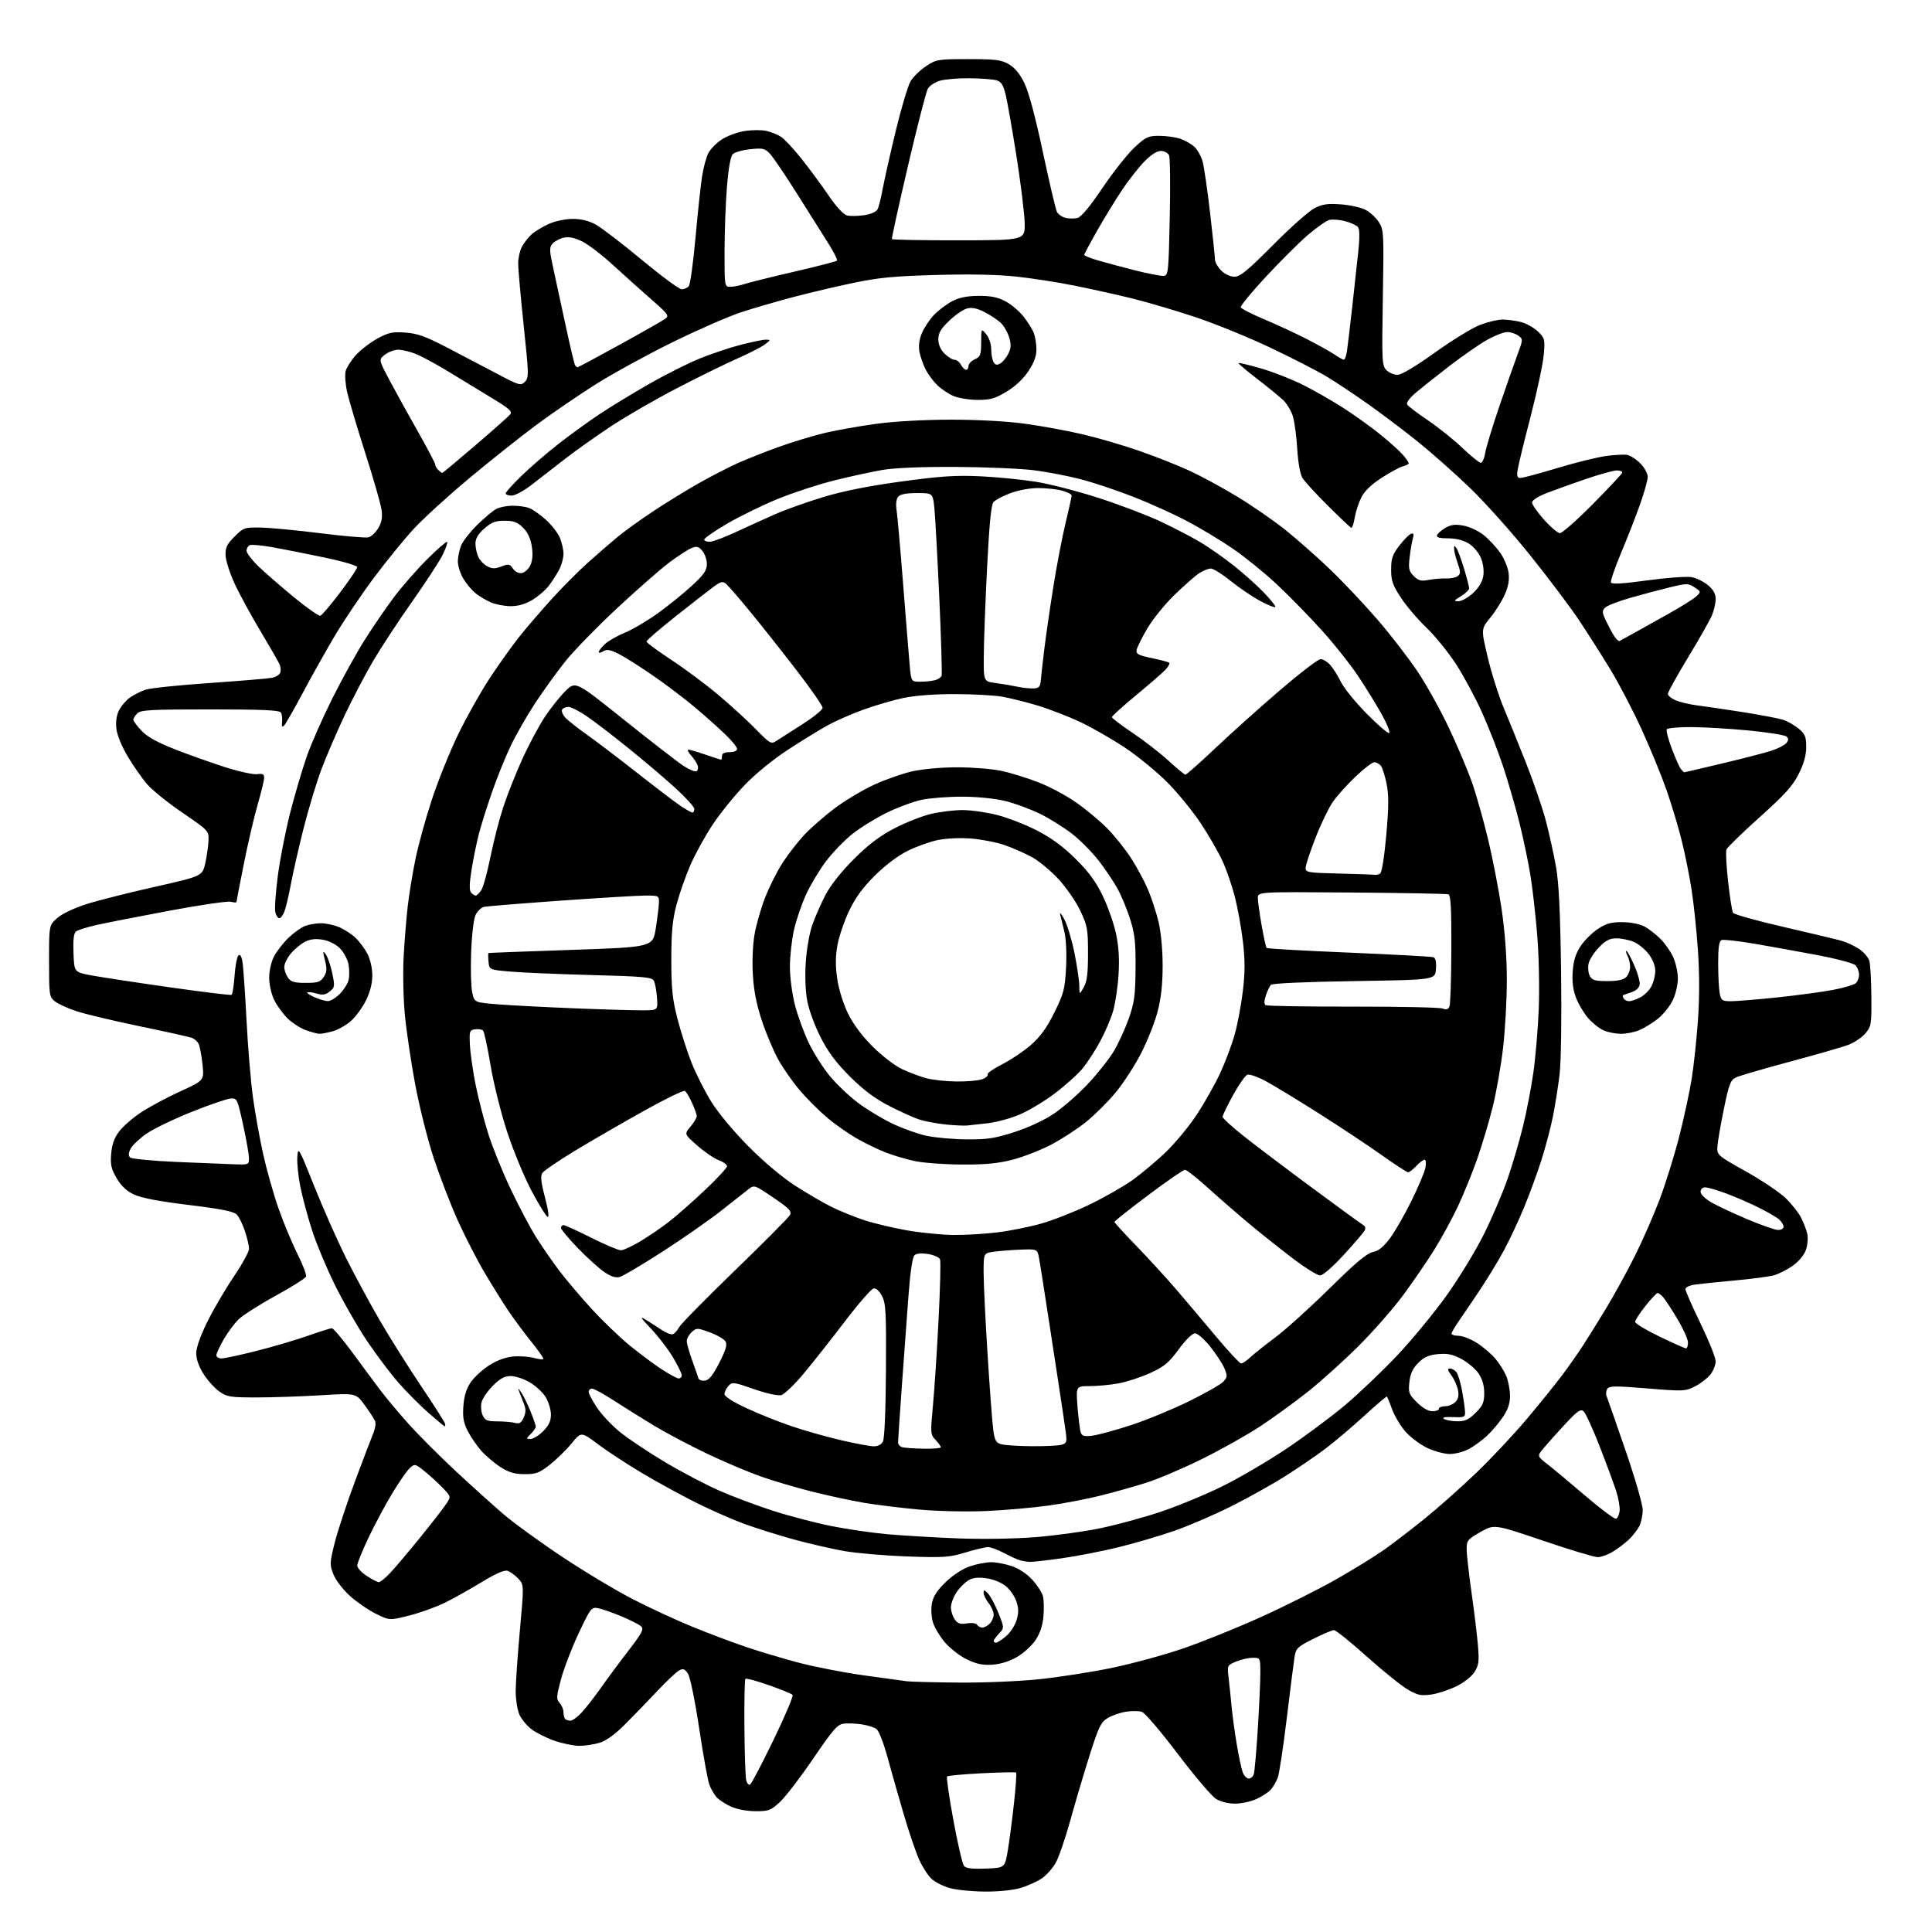 <?xml version="1.0" encoding="UTF-8" standalone="no"?>
<svg 
  version="1.1" 
  xmlns="http://www.w3.org/2000/svg" 
  xmlns:xlink="http://www.w3.org/1999/xlink" 
  xmlns:svg="http://www.w3.org/2000/svg"
  xmlns:rdf="http://www.w3.org/1999/02/22-rdf-syntax-ns#"
  xmlns:cc="http://creativecommons.org/ns#"
  xmlns:dc="http://purl.org/dc/elements/1.1/"
  viewBox="0 0 768 768"
  width="768"
  height="768"
>
<style>svg {background-color: white; }</style>"
<path stroke="none" fill="black" fill-rule="evenodd" d="M391.57,751.93C386.58,751.90 380.35,751.29 377.72,750.58C375.09,749.87 371.77,748.22 370.34,746.90C368.90,745.58 366.67,742.13 365.37,739.23C364.07,736.34 361.38,728.46 359.40,721.73C357.41,715.01 354.50,704.79 352.94,699.03C351.33,693.05 349.38,688.02 348.42,687.32C347.49,686.64 344.85,685.80 342.56,685.46C340.26,685.11 337.06,684.98 335.44,685.17C332.91,685.45 331.22,687.38 323.32,698.99C318.28,706.40 312.33,714.17 310.11,716.24C306.40,719.70 305.61,720.00 300.29,719.98C296.83,719.96 292.89,719.22 290.50,718.12C288.30,717.11 285.74,715.43 284.82,714.39C283.90,713.35 282.63,711.15 282.00,709.51C281.38,707.87 279.55,697.78 277.94,687.09C276.26,675.96 274.35,666.66 273.47,665.31C272.21,663.39 271.58,663.16 269.97,664.02C268.89,664.59 264.97,668.30 261.25,672.24C257.54,676.19 251.76,682.16 248.41,685.50C244.41,689.50 240.95,692.00 238.30,692.79C236.08,693.46 232.48,694.00 230.29,694.00C228.10,694.00 223.70,693.10 220.50,692.00C217.31,690.90 213.14,688.82 211.24,687.37C209.34,685.92 207.16,683.24 206.39,681.40C205.63,679.57 205.00,675.46 204.99,672.28C204.99,669.10 205.74,658.28 206.65,648.23C208.31,629.96 208.31,629.96 206.00,627.50C204.72,626.14 202.82,624.76 201.77,624.43C200.49,624.02 197.14,625.47 191.68,628.80C187.18,631.54 180.63,635.22 177.12,636.97C173.60,638.73 167.16,641.07 162.80,642.17C154.88,644.17 154.88,644.17 149.50,641.54C146.54,640.09 141.89,636.91 139.17,634.46C136.41,631.98 133.50,628.20 132.57,625.90C131.01,621.98 131.03,621.35 133.05,613.30C134.22,608.64 137.80,597.78 141.00,589.16C144.21,580.55 147.49,571.92 148.29,570.00C149.10,568.08 149.48,565.81 149.13,564.96C148.78,564.11 146.93,561.24 145.00,558.59C141.50,553.77 141.50,553.77 127.50,554.64C119.80,555.11 108.33,555.50 102.00,555.50C91.46,555.50 90.22,555.30 87.13,553.10C85.28,551.78 82.47,548.65 80.88,546.15C79.07,543.30 78.00,540.26 78.00,537.98C78.00,535.71 79.65,531.03 82.42,525.43C84.85,520.52 89.57,512.45 92.92,507.50C96.26,502.55 99.00,497.57 99.00,496.43C99.00,495.29 98.27,492.14 97.38,489.43C96.48,486.72 95.02,483.74 94.13,482.81C92.91,481.56 88.05,480.58 75.00,478.99C63.19,477.55 56.11,476.19 53.24,474.83C50.32,473.45 48.15,471.40 46.37,468.36C44.21,464.68 43.83,463.01 44.20,458.63C44.51,454.84 45.43,452.30 47.44,449.67C48.98,447.65 52.95,444.23 56.28,442.05C59.60,439.88 66.56,436.17 71.74,433.80C81.17,429.50 81.17,429.50 80.48,423.00C80.10,419.43 79.40,415.77 78.92,414.87C78.45,413.97 77.27,412.94 76.32,412.57C75.36,412.20 66.04,410.13 55.60,407.97C45.15,405.80 33.78,403.09 30.32,401.94C26.86,400.79 23.01,399.02 21.77,398.01C19.60,396.26 19.50,395.53 19.50,382.01C19.50,367.84 19.50,367.84 22.70,364.98C24.58,363.30 29.32,361.02 34.20,359.46C38.76,358.00 51.05,354.88 61.50,352.54C80.50,348.27 80.50,348.27 81.65,342.89C82.29,339.92 82.85,335.86 82.90,333.85C83.00,330.30 82.70,329.99 72.58,323.10C66.85,319.20 60.52,314.10 58.50,311.76C56.48,309.42 53.01,304.45 50.79,300.73C48.38,296.69 46.55,292.23 46.26,289.65C45.94,286.81 46.32,284.27 47.37,282.24C48.25,280.55 50.21,278.29 51.73,277.23C53.26,276.17 56.01,274.79 57.86,274.17C59.70,273.54 71.18,272.34 83.36,271.51C95.54,270.67 106.70,269.73 108.17,269.43C109.63,269.13 111.08,268.23 111.38,267.44C111.69,266.65 111.61,265.21 111.22,264.25C110.82,263.29 107.40,257.33 103.62,251.01C99.83,244.70 95.17,236.15 93.27,232.01C91.36,227.88 89.74,222.81 89.67,220.75C89.56,217.67 90.19,216.34 93.23,213.30C96.81,209.72 97.16,209.60 103.72,209.72C107.45,209.79 118.13,210.80 127.46,211.98C136.79,213.15 145.34,213.88 146.47,213.60C147.60,213.31 149.36,211.66 150.38,209.93C151.75,207.62 152.09,205.68 151.67,202.64C151.35,200.36 148.43,190.18 145.17,180.00C141.92,169.82 138.69,158.96 137.99,155.86C137.30,152.75 137.03,149.03 137.39,147.58C137.75,146.13 139.59,143.25 141.47,141.16C143.35,139.08 147.21,136.12 150.04,134.57C154.46,132.17 156.03,131.83 161.16,132.21C165.97,132.55 169.21,133.72 177.81,138.20C183.69,141.26 192.65,145.96 197.71,148.63C206.42,153.23 207.02,153.41 208.64,151.78C210.27,150.16 210.24,148.93 208.16,129.28C206.96,117.85 205.97,106.79 205.98,104.70C205.99,102.61 206.63,99.69 207.40,98.20C208.18,96.72 209.87,94.52 211.15,93.31C212.44,92.11 215.53,90.21 218.00,89.08C220.60,87.90 224.65,87.03 227.59,87.02C231.02,87.01 234.03,87.74 236.80,89.25C239.07,90.49 247.29,96.79 255.07,103.25C262.85,109.71 270.01,115.00 270.99,115.00C271.96,115.00 273.23,114.43 273.81,113.73C274.38,113.04 275.58,104.38 276.47,94.48C277.36,84.59 278.53,73.63 279.08,70.12C279.63,66.62 280.75,62.45 281.57,60.87C282.39,59.29 284.78,56.85 286.88,55.46C288.99,54.07 293.08,52.55 295.97,52.09C298.86,51.64 302.76,51.61 304.64,52.03C306.51,52.45 309.17,53.53 310.54,54.43C311.91,55.33 315.61,59.32 318.76,63.30C321.92,67.28 326.73,73.80 329.45,77.80C332.47,82.24 335.30,85.29 336.71,85.64C337.98,85.96 341.04,85.92 343.51,85.55C346.20,85.15 348.34,84.20 348.85,83.19C349.33,82.26 350.25,78.58 350.90,75.00C351.56,71.42 353.90,61.04 356.10,51.93C358.30,42.81 360.97,33.94 362.01,32.22C363.06,30.49 365.82,27.82 368.14,26.29C372.20,23.61 372.85,23.50 384.93,23.50C395.69,23.50 398.00,23.79 401.00,25.51C403.35,26.86 405.39,29.32 407.20,33.01C408.93,36.54 411.56,46.36 414.57,60.50C417.14,72.60 419.65,83.28 420.15,84.24C420.65,85.19 422.17,86.26 423.53,86.60C424.89,86.94 427.03,86.96 428.30,86.64C429.81,86.26 433.20,82.20 438.25,74.71C442.46,68.47 448.16,61.26 450.91,58.68C455.46,54.43 456.36,54.00 460.81,54.00C463.50,54.00 467.23,54.51 469.10,55.14C470.97,55.76 473.52,57.20 474.76,58.32C476.00,59.45 477.50,62.14 478.08,64.30C478.66,66.47 480.00,75.72 481.06,84.87C482.11,94.02 482.98,102.31 482.99,103.30C482.99,104.28 484.10,106.20 485.45,107.55C486.90,108.99 489.07,110.00 490.72,110.00C492.99,110.00 495.93,107.58 506.02,97.43C512.88,90.51 520.28,83.93 522.45,82.81C525.63,81.16 527.66,80.85 532.95,81.23C536.56,81.49 540.99,82.46 542.80,83.40C544.61,84.33 547.00,86.54 548.12,88.30C550.07,91.36 550.14,92.66 549.70,118.38C549.28,143.66 549.36,145.36 551.13,147.13C552.16,148.16 554.14,149.00 555.53,149.00C557.11,149.00 562.69,145.68 570.49,140.09C577.32,135.19 585.43,130.24 588.50,129.09C591.56,127.94 595.52,127.01 597.29,127.02C599.05,127.04 602.24,127.45 604.36,127.94C606.49,128.44 609.57,130.11 611.22,131.67C614.09,134.38 614.19,134.77 613.67,141.00C613.37,144.57 611.02,155.60 608.46,165.50C605.89,175.40 603.56,184.96 603.28,186.75C602.89,189.27 603.14,190.00 604.37,190.00C605.25,190.00 611.94,188.21 619.23,186.01C626.53,183.82 635.20,181.68 638.50,181.25C641.80,180.82 645.51,180.62 646.74,180.81C647.97,180.99 650.34,182.49 651.99,184.15C653.65,185.80 655.00,188.21 655.00,189.50C655.00,190.79 653.66,195.63 652.03,200.26C650.40,204.89 647.01,213.57 644.50,219.55C642.00,225.53 640.14,230.92 640.37,231.52C640.67,232.31 644.90,232.07 654.90,230.70C662.66,229.64 670.57,229.07 672.47,229.43C674.38,229.79 677.30,231.23 678.97,232.63C681.08,234.40 682.00,236.07 682.00,238.12C682.00,239.74 681.34,242.64 680.54,244.56C679.73,246.49 675.46,254.03 671.04,261.32C666.62,268.61 663.00,275.14 663.00,275.84C663.00,276.53 664.46,277.70 666.25,278.44C668.04,279.18 671.98,280.08 675.00,280.46C678.02,280.83 686.12,282.03 693.00,283.11C699.88,284.19 706.97,285.55 708.78,286.12C710.58,286.70 713.39,288.30 715.03,289.67C717.56,291.80 718.00,292.89 718.00,296.93C718.00,300.20 717.07,303.54 715.03,307.63C712.63,312.42 709.59,315.79 699.46,324.88C692.54,331.09 686.61,336.85 686.29,337.69C685.96,338.54 686.26,344.28 686.95,350.47C687.64,356.66 688.53,362.23 688.91,362.86C689.30,363.49 698.37,366.02 709.06,368.49C719.75,370.95 730.13,373.43 732.12,374.00C734.11,374.56 737.24,376.03 739.08,377.27C740.91,378.51 742.73,380.64 743.11,382.01C743.49,383.38 743.85,389.75 743.90,396.17C743.99,407.19 743.86,408.01 741.54,410.77C740.18,412.38 737.15,414.43 734.79,415.33C732.43,416.22 721.96,419.24 711.53,422.03C701.09,424.82 691.44,427.64 690.07,428.30C687.88,429.36 687.30,430.88 685.23,441.00C683.93,447.32 682.79,454.01 682.69,455.85C682.50,459.14 682.73,459.34 694.00,465.65C700.33,469.19 707.45,473.98 709.83,476.29C712.22,478.61 714.96,482.07 715.94,484.00C716.92,485.93 718.03,488.78 718.40,490.35C718.78,491.92 718.57,494.76 717.95,496.67C717.25,498.78 715.22,501.28 712.75,503.07C710.52,504.68 707.07,506.44 705.10,506.96C703.12,507.49 696.33,508.39 690.00,508.97C683.67,509.55 676.59,510.27 674.25,510.57C671.65,510.91 670.00,511.64 670.00,512.46C670.00,513.19 672.70,519.35 676.00,526.14C679.29,532.94 681.99,539.68 682.00,541.12C682.00,542.55 681.06,544.93 679.91,546.39C678.75,547.86 676.01,549.98 673.80,551.10C669.94,553.07 669.22,553.10 654.80,551.92C642.05,550.87 639.68,550.90 638.92,552.09C638.42,552.87 638.30,554.17 638.65,555.00C638.99,555.83 642.36,565.48 646.13,576.45C649.98,587.62 653.00,598.10 653.00,600.25C653.00,602.37 652.37,605.31 651.59,606.80C650.81,608.28 648.90,610.69 647.34,612.15C645.78,613.60 642.92,615.74 641.00,616.89C639.08,618.05 636.42,618.99 635.11,619.00C633.79,619.00 624.00,616.05 613.34,612.43C593.97,605.87 593.97,605.87 588.49,609.01C583.39,611.92 583.00,612.41 583.02,615.82C583.02,617.85 583.90,625.59 584.95,633.04C586.01,640.49 587.16,649.94 587.50,654.04C588.04,660.43 587.84,661.95 586.15,664.64C585.00,666.46 581.94,668.86 578.83,670.37C575.90,671.81 571.39,673.27 568.81,673.62C564.82,674.16 563.41,673.85 559.50,671.55C556.96,670.07 549.65,664.16 543.25,658.43C536.85,652.69 531.02,648.00 530.28,648.00C529.55,648.00 525.85,649.56 522.07,651.47C515.71,654.67 515.14,655.22 514.59,658.72C514.26,660.80 512.86,671.82 511.49,683.20C510.11,694.59 508.51,705.16 507.92,706.70C507.34,708.24 506.10,710.35 505.18,711.39C504.26,712.43 501.70,714.11 499.50,715.12C497.30,716.13 493.48,716.96 491.00,716.97C488.32,716.99 485.25,716.23 483.41,715.11C481.71,714.07 474.85,706.00 468.17,697.18C461.49,688.36 455.07,680.84 453.91,680.47C452.75,680.10 449.92,680.08 447.62,680.43C445.32,680.78 442.04,681.90 440.34,682.94C437.62,684.59 436.75,686.38 433.17,697.66C430.93,704.72 427.49,716.32 425.52,723.44C423.55,730.56 420.94,738.19 419.72,740.40C418.50,742.61 415.96,745.46 414.09,746.72C412.21,747.98 408.42,749.69 405.66,750.51C402.71,751.38 396.89,751.97 391.57,751.93zM391.89,742.79C399.46,742.50 399.46,742.50 400.63,735.50C401.27,731.65 402.38,723.22 403.08,716.77C403.79,710.31 404.17,704.85 403.93,704.63C403.70,704.41 397.56,704.53 390.30,704.90C383.04,705.27 376.83,705.84 376.50,706.17C376.16,706.50 377.28,714.34 378.99,723.58C380.69,732.83 382.58,740.99 383.19,741.73C383.99,742.70 386.47,743.00 391.89,742.79zM298.20,709.38C298.74,709.04 302.92,701.06 307.49,691.63C312.05,682.21 315.46,674.15 315.06,673.72C314.66,673.29 310.40,671.55 305.60,669.87C300.80,668.18 296.62,667.05 296.31,667.36C296.01,667.66 295.82,676.34 295.91,686.64C295.99,696.94 296.32,706.41 296.63,707.68C296.95,708.95 297.66,709.71 298.20,709.38zM496.41,707.00C497.21,707.00 498.11,706.21 498.41,705.25C498.72,704.29 499.42,696.30 499.98,687.50C500.54,678.70 500.99,668.69 501.00,665.25C501.00,659.00 501.00,659.00 497.97,659.00C496.30,659.00 493.33,659.67 491.37,660.49C487.86,661.96 487.82,662.04 488.37,666.74C488.68,669.36 489.20,674.42 489.54,678.00C489.87,681.58 490.80,688.45 491.61,693.28C492.41,698.11 493.49,703.17 494.01,704.53C494.53,705.89 495.61,707.00 496.41,707.00zM226.77,684.00C227.55,684.00 229.55,682.55 231.20,680.78C232.86,679.01 236.27,674.62 238.80,671.03C241.32,667.44 246.28,660.75 249.82,656.16C255.22,649.15 256.03,647.61 254.87,646.51C254.12,645.79 250.57,643.99 247.00,642.50C243.43,641.01 239.26,639.56 237.74,639.28C235.10,638.79 234.78,639.21 230.08,649.14C227.38,654.84 224.22,663.05 223.05,667.38C221.14,674.49 221.08,675.44 222.47,676.96C223.31,677.89 224.00,679.56 224.00,680.66C224.00,681.76 224.30,682.97 224.67,683.33C225.03,683.70 225.98,684.00 226.77,684.00zM381.28,668.85C391.26,668.93 405.29,668.34 413.28,667.50C421.10,666.67 433.94,664.67 441.80,663.05C449.67,661.43 462.27,658.01 469.80,655.46C477.34,652.91 491.38,647.26 501.00,642.91C510.62,638.56 524.12,631.80 531.00,627.89C537.88,623.99 546.42,618.72 550.00,616.20C553.58,613.68 560.83,608.13 566.12,603.86C571.41,599.60 580.70,591.36 586.76,585.55C592.83,579.74 602.03,569.92 607.21,563.74C612.39,557.56 618.64,549.80 621.11,546.50C623.58,543.20 627.21,538.02 629.18,535.00C631.15,531.98 635.31,525.28 638.43,520.13C641.55,514.97 646.62,505.75 649.70,499.63C652.77,493.51 657.22,483.41 659.59,477.19C661.95,470.97 665.47,459.72 667.41,452.19C669.35,444.66 671.61,434.23 672.45,429.00C673.28,423.77 674.41,413.30 674.95,405.73C675.59,396.73 675.59,387.02 674.95,377.73C674.42,369.90 673.27,359.00 672.41,353.50C671.55,348.00 669.77,339.19 668.45,333.92C667.13,328.65 664.45,319.73 662.48,314.09C660.52,308.45 656.07,297.61 652.60,290.00C649.13,282.38 643.45,271.51 639.97,265.83C636.50,260.15 630.96,251.45 627.67,246.50C624.37,241.55 615.74,230.07 608.48,221.00C601.22,211.93 590.38,199.78 584.38,194.00C578.39,188.22 568.96,179.87 563.43,175.43C557.90,170.99 548.91,164.21 543.44,160.36C537.97,156.51 530.70,151.68 527.27,149.62C523.85,147.56 513.95,142.49 505.29,138.35C496.62,134.21 483.00,128.65 475.01,126.00C467.03,123.35 455.66,120.00 449.75,118.56C443.84,117.12 433.71,114.87 427.25,113.57C420.79,112.26 410.40,110.64 404.16,109.96C396.74,109.15 385.68,108.92 372.16,109.30C355.40,109.77 349.19,110.36 339.25,112.45C332.51,113.86 321.73,116.40 315.28,118.10C308.84,119.80 299.50,122.52 294.53,124.15C289.56,125.79 277.40,131.10 267.50,135.96C257.60,140.82 243.87,148.33 236.98,152.66C230.10,156.99 219.30,164.38 212.98,169.08C206.67,173.78 194.75,183.26 186.50,190.14C178.25,197.03 168.40,206.00 164.62,210.08C160.83,214.16 153.69,222.90 148.76,229.50C143.82,236.10 136.84,246.45 133.24,252.50C129.65,258.55 123.84,268.89 120.34,275.47C116.83,282.05 113.49,287.90 112.90,288.47C112.15,289.19 111.92,288.76 112.13,287.00C112.30,285.62 112.09,283.94 111.66,283.25C111.07,282.30 104.33,282.00 83.51,282.00C59.96,282.00 55.92,282.22 54.57,283.57C53.71,284.44 53.00,285.57 53.00,286.09C53.00,286.60 54.46,288.58 56.25,290.48C58.53,292.89 62.49,295.10 69.50,297.84C75.00,300.00 84.00,303.20 89.50,304.96C95.00,306.72 100.74,307.97 102.25,307.75C104.39,307.44 105.00,307.75 105.00,309.16C105.00,310.15 103.85,314.91 102.45,319.73C101.05,324.56 98.57,335.16 96.95,343.30C95.33,351.44 94.00,358.31 94.00,358.57C94.00,358.83 92.97,358.78 91.71,358.46C90.45,358.15 79.53,359.74 67.46,362.00C55.38,364.26 42.35,366.81 38.50,367.67C34.65,368.53 30.92,369.70 30.21,370.27C29.31,371.00 29.01,373.61 29.21,378.90C29.50,386.48 29.50,386.48 36.50,387.76C40.35,388.47 54.27,390.59 67.44,392.46C80.61,394.34 91.69,395.69 92.06,395.46C92.43,395.24 92.96,391.86 93.24,387.95C93.51,384.05 94.19,380.41 94.75,379.85C95.42,379.18 95.95,379.95 96.36,382.18C96.69,384.00 97.42,394.33 97.97,405.13C98.52,415.93 99.68,429.88 100.54,436.13C101.40,442.38 103.23,452.60 104.62,458.82C106.00,465.05 108.74,474.73 110.70,480.32C112.66,485.92 116.03,494.04 118.20,498.36C120.36,502.68 121.92,506.78 121.65,507.46C121.39,508.15 115.93,511.59 109.53,515.11C103.12,518.62 96.51,522.84 94.83,524.47C93.16,526.11 90.49,529.71 88.90,532.47C87.32,535.24 86.01,538.06 86.01,538.75C86.00,539.44 86.93,540.00 88.06,540.00C89.19,540.00 95.43,538.66 101.93,537.02C108.42,535.38 117.58,532.68 122.29,531.02C126.99,529.36 131.33,528.00 131.92,528.00C132.52,528.00 136.22,532.39 140.16,537.75C144.09,543.11 149.10,549.87 151.29,552.76C153.47,555.66 158.47,561.61 162.38,565.99C166.30,570.37 174.68,578.76 181.00,584.65C187.32,590.54 195.88,598.25 200.00,601.79C204.12,605.34 214.70,613.02 223.50,618.87C232.30,624.72 244.90,632.28 251.50,635.67C258.10,639.07 268.68,643.97 275.00,646.56C281.32,649.16 291.00,652.81 296.50,654.67C302.00,656.54 311.60,659.40 317.84,661.03C324.08,662.66 335.56,664.88 343.34,665.97C351.13,667.07 358.85,668.12 360.50,668.33C362.15,668.53 371.50,668.77 381.28,668.85zM394.61,661.73C390.73,662.00 388.28,661.51 384.44,659.68C381.66,658.36 377.72,655.32 375.67,652.93C373.63,650.54 371.46,646.93 370.85,644.89C370.22,642.80 370.05,639.53 370.45,637.35C370.97,634.59 372.52,632.19 375.93,628.90C378.79,626.13 382.62,623.64 385.52,622.65C388.18,621.74 392.00,621.00 394.00,621.00C396.00,621.00 399.73,621.71 402.28,622.58C405.08,623.54 408.30,625.69 410.43,628.05C412.37,630.20 414.24,633.11 414.59,634.52C414.95,635.94 415.04,639.52 414.79,642.49C414.49,646.08 413.46,649.21 411.70,651.88C410.24,654.09 406.94,657.12 404.38,658.62C401.42,660.36 397.84,661.49 394.61,661.73zM395.92,653.00C396.43,653.00 398.22,651.84 399.91,650.43C401.59,649.01 403.48,646.14 404.10,644.05C404.96,641.18 404.95,639.38 404.05,636.66C403.40,634.68 401.54,631.95 399.93,630.59C398.23,629.16 395.01,627.82 392.30,627.42C388.98,626.92 386.86,627.13 385.07,628.13C383.68,628.91 381.52,631.07 380.27,632.92C379.02,634.78 378.00,637.48 378.00,638.93C378.00,640.37 378.68,642.53 379.51,643.71C380.72,645.43 381.70,645.76 384.38,645.33C386.35,645.01 388.03,645.24 388.43,645.89C388.81,646.50 389.73,647.00 390.49,647.00C391.24,647.00 392.56,646.29 393.43,645.43C394.29,644.56 395.00,642.95 395.00,641.84C395.00,640.72 394.10,638.67 393.00,637.27C391.90,635.87 391.00,634.02 391.00,633.14C391.00,631.83 391.32,631.90 392.81,633.53C393.80,634.61 395.66,638.11 396.93,641.31C399.24,647.12 399.24,647.12 397.12,649.37C395.95,650.61 395.00,651.94 395.00,652.31C395.00,652.69 395.42,653.00 395.92,653.00zM150.55,628.94C151.12,628.97 153.18,627.31 155.12,625.25C157.07,623.19 162.48,616.77 167.16,611.00C171.83,605.23 176.48,599.24 177.48,597.70C179.30,594.90 179.30,594.90 175.90,591.36C174.03,589.42 170.79,586.46 168.71,584.79C165.01,581.84 164.86,581.81 162.90,583.59C161.79,584.59 158.64,589.13 155.89,593.68C153.15,598.22 148.90,606.17 146.45,611.34C144.00,616.50 142.00,621.46 142.00,622.35C142.00,623.24 143.69,625.08 145.75,626.43C147.81,627.78 149.97,628.91 150.55,628.94zM409.22,620.88C408.27,620.82 406.65,620.55 405.62,620.29C404.58,620.02 401.70,618.72 399.22,617.40C396.73,616.08 393.83,615.00 392.76,615.00C391.69,615.00 387.64,615.96 383.76,617.14C377.36,619.08 375.19,619.23 360.60,618.71C351.74,618.39 340.45,617.42 335.50,616.55C330.55,615.67 321.55,613.60 315.50,611.94C309.45,610.27 300.68,607.52 296.00,605.82C291.32,604.12 282.66,600.30 276.74,597.35C270.82,594.39 261.15,589.10 255.24,585.58C249.33,582.07 241.47,576.92 237.77,574.15C231.05,569.10 231.05,569.10 227.27,573.72C225.20,576.26 221.32,580.06 218.66,582.17C214.45,585.50 213.14,586.00 208.61,586.00C204.60,586.00 202.36,585.35 198.95,583.18C196.50,581.62 193.04,578.68 191.26,576.65C189.47,574.61 187.06,571.08 185.90,568.80C184.26,565.59 183.88,563.37 184.20,558.92C184.48,555.01 185.39,552.04 187.06,549.56C188.40,547.57 191.67,544.53 194.33,542.82C197.40,540.83 200.87,539.53 203.86,539.24C206.45,538.99 210.24,539.25 212.28,539.81C214.33,540.38 216.00,540.50 216.00,540.08C216.00,539.67 213.73,536.50 210.95,533.04C208.17,529.57 204.20,524.21 202.11,521.12C200.03,518.03 195.79,511.23 192.69,506.00C189.59,500.77 184.74,491.32 181.90,485.00C179.06,478.68 174.79,467.57 172.40,460.33C170.01,453.08 166.70,439.91 165.04,431.04C163.38,422.18 161.53,409.66 160.92,403.21C160.31,396.70 160.11,386.40 160.47,380.00C160.82,373.68 161.56,364.68 162.11,360.00C162.65,355.32 164.02,347.00 165.15,341.50C166.28,336.00 169.19,325.43 171.62,318.00C174.06,310.57 178.73,298.94 182.02,292.15C185.30,285.35 190.95,275.28 194.56,269.76C198.18,264.24 203.52,256.75 206.43,253.11C209.34,249.47 215.12,242.74 219.28,238.15C223.44,233.56 229.93,227.04 233.71,223.65C237.48,220.27 242.80,215.66 245.53,213.41C248.26,211.16 254.55,206.63 259.50,203.34C264.45,200.05 272.55,195.06 277.50,192.25C282.45,189.44 289.51,185.79 293.18,184.14C296.85,182.50 304.28,179.56 309.69,177.61C315.09,175.67 323.34,173.18 328.01,172.07C332.68,170.97 341.90,169.34 348.50,168.45C355.63,167.49 367.60,166.83 378.00,166.83C388.74,166.82 400.14,167.44 407.50,168.45C414.10,169.35 424.45,171.25 430.50,172.67C436.55,174.10 446.68,177.06 453.00,179.27C459.32,181.47 468.21,184.98 472.74,187.07C477.28,189.16 485.83,193.79 491.74,197.37C497.66,200.95 506.32,206.94 511.00,210.68C515.67,214.42 523.72,221.53 528.88,226.49C534.04,231.44 542.52,240.45 547.74,246.50C552.95,252.55 560.08,261.80 563.58,267.05C567.08,272.31 572.64,282.32 575.94,289.29C579.24,296.27 583.33,305.92 585.04,310.74C586.75,315.56 589.66,325.83 591.52,333.57C593.38,341.30 595.82,353.90 596.94,361.57C598.24,370.40 598.99,380.63 598.99,389.51C599.00,397.21 598.32,409.36 597.50,416.51C596.67,423.65 594.82,434.20 593.39,439.95C591.96,445.69 589.23,454.89 587.32,460.38C585.41,465.88 581.93,474.45 579.60,479.44C577.26,484.42 572.95,492.32 570.02,497.00C567.10,501.68 561.53,509.77 557.67,515.00C553.80,520.23 545.88,529.25 540.07,535.05C534.25,540.85 525.20,549.01 519.94,553.19C514.68,557.37 506.13,563.58 500.94,567.00C495.75,570.41 485.38,576.23 477.91,579.93C470.44,583.63 460.54,587.86 455.91,589.33C451.28,590.80 443.14,593.11 437.81,594.45C432.48,595.80 423.03,597.62 416.81,598.48C410.59,599.35 399.43,600.33 392.00,600.66C384.37,600.99 372.84,600.74 365.50,600.09C358.35,599.44 348.45,598.23 343.50,597.40C338.55,596.56 329.27,594.56 322.88,592.96C316.49,591.35 307.27,588.63 302.38,586.90C297.50,585.18 288.00,581.16 281.28,577.97C274.56,574.78 265.11,569.79 260.28,566.89C255.45,563.98 248.18,559.44 244.12,556.80C240.06,554.16 236.13,552.00 235.37,552.00C234.62,552.00 234.00,552.57 234.00,553.26C234.00,553.96 235.46,556.75 237.25,559.47C239.04,562.20 243.20,566.62 246.50,569.30C249.80,571.97 257.87,577.36 264.43,581.26C270.98,585.16 280.66,590.24 285.93,592.55C291.19,594.87 300.68,598.43 307.00,600.47C313.32,602.52 323.68,605.25 330.00,606.54C336.32,607.83 346.68,609.34 353.00,609.90C359.32,610.45 371.93,611.19 381.00,611.54C390.56,611.90 403.45,611.69 411.64,611.04C419.41,610.42 430.99,608.83 437.38,607.50C443.76,606.18 454.50,603.26 461.24,601.01C467.98,598.76 478.95,594.24 485.62,590.97C492.28,587.69 503.76,580.99 511.12,576.07C518.48,571.16 529.09,563.27 534.70,558.55C540.30,553.83 549.67,544.90 555.50,538.71C561.33,532.52 570.13,521.84 575.04,514.98C579.96,508.11 586.66,497.10 589.93,490.50C593.20,483.90 597.44,473.98 599.34,468.45C601.24,462.92 603.95,453.69 605.36,447.95C606.78,442.20 608.65,432.57 609.51,426.55C610.38,420.52 611.36,409.05 611.68,401.05C612.00,392.95 611.74,380.07 611.09,372.00C610.45,364.02 609.23,353.23 608.38,348.00C607.54,342.77 605.56,333.32 603.98,327.00C602.41,320.68 599.47,310.56 597.46,304.53C595.45,298.50 591.67,288.82 589.05,283.03C586.43,277.24 581.82,268.68 578.79,264.00C575.76,259.32 570.46,252.80 567.02,249.50C563.57,246.20 559.01,240.84 556.88,237.59C553.61,232.62 553.00,230.86 553.00,226.42C553.00,222.02 553.53,220.46 556.25,216.91C558.04,214.57 560.13,212.45 560.90,212.19C561.96,211.85 562.13,212.32 561.61,214.12C561.24,215.43 560.66,218.81 560.34,221.62C559.83,226.05 560.05,227.05 561.99,228.99C563.83,230.83 564.87,231.10 567.86,230.53C569.86,230.15 573.01,229.89 574.85,229.95C576.69,230.02 578.80,229.58 579.53,228.97C580.64,228.05 580.62,227.18 579.43,223.81C578.64,221.58 578.01,219.02 578.02,218.12C578.03,216.71 578.16,216.69 579.02,218.00C579.56,218.82 580.90,222.47 582.00,226.11C583.10,229.74 584.00,233.24 584.00,233.87C584.00,234.51 582.54,235.92 580.75,237.01C577.85,238.78 577.74,238.99 579.76,239.00C581.01,239.00 583.61,237.54 585.55,235.75C587.85,233.63 589.27,231.27 589.63,228.95C589.97,226.80 589.59,223.96 588.66,221.72C587.80,219.67 585.66,217.15 583.81,216.03C581.70,214.74 578.75,214.01 575.67,214.00C572.26,214.00 570.96,213.63 571.25,212.76C571.47,212.08 572.97,210.76 574.58,209.83C576.83,208.53 578.49,208.33 581.81,208.95C584.19,209.39 587.79,211.09 589.81,212.72C591.84,214.35 594.77,217.49 596.32,219.68C597.88,221.87 599.39,225.48 599.68,227.69C600.06,230.52 599.61,233.09 598.16,236.38C597.02,238.95 594.43,243.08 592.41,245.55C588.73,250.04 588.73,250.04 591.39,261.27C592.86,267.45 595.65,276.32 597.60,281.00C599.55,285.68 603.58,295.63 606.56,303.12C609.54,310.61 613.09,320.96 614.46,326.12C615.82,331.28 617.65,339.55 618.53,344.50C619.68,351.03 620.23,362.41 620.55,386.00C620.80,404.70 620.55,422.11 619.97,427.00C619.41,431.68 618.24,439.10 617.38,443.50C616.51,447.90 614.44,455.77 612.78,461.00C611.13,466.23 608.00,474.77 605.83,480.00C603.67,485.23 600.09,492.85 597.89,496.94C595.68,501.04 591.46,508.01 588.51,512.44C585.56,516.87 581.76,522.48 580.07,524.90C578.38,527.32 577.00,529.68 577.00,530.15C577.00,530.62 578.26,531.00 579.80,531.00C581.35,531.00 584.62,532.27 587.07,533.83C589.53,535.39 592.84,538.20 594.42,540.08C596.01,541.96 597.95,545.05 598.74,546.94C599.54,548.83 600.22,552.30 600.25,554.65C600.30,557.73 599.54,560.10 597.54,563.12C596.01,565.43 593.12,568.85 591.13,570.72C589.13,572.59 585.83,574.99 583.79,576.06C581.75,577.13 578.37,578.00 576.29,577.99C574.21,577.98 570.25,576.93 567.50,575.65C564.75,574.36 560.88,571.51 558.89,569.31C556.91,567.11 554.46,563.10 553.46,560.40C552.46,557.71 551.52,555.33 551.37,555.13C551.22,554.93 547.14,558.39 542.30,562.82C537.46,567.25 530.46,573.17 526.75,575.97C523.04,578.77 515.82,583.70 510.70,586.92C505.59,590.15 495.97,595.50 489.34,598.83C482.71,602.15 472.61,606.50 466.89,608.50C461.18,610.50 451.14,613.44 444.60,615.05C438.05,616.65 427.80,618.65 421.81,619.48C415.83,620.32 410.16,620.95 409.22,620.88zM642.38,603.71C643.00,603.51 643.64,602.13 643.82,600.64C644.00,599.15 643.38,595.59 642.46,592.72C641.53,589.85 638.56,581.80 635.84,574.83C633.13,567.87 630.26,561.63 629.47,560.98C628.30,560.00 626.96,560.94 622.14,566.14C618.90,569.64 615.06,573.92 613.61,575.66C610.98,578.81 610.98,578.81 615.24,582.13C617.58,583.95 624.40,589.64 630.38,594.76C636.37,599.89 641.77,603.91 642.38,603.71zM367.25,575.88C370.96,575.95 374.00,575.69 374.00,575.31C374.00,574.94 373.05,573.62 371.89,572.38C369.86,570.22 369.82,569.72 370.85,558.82C371.44,552.59 372.45,537.28 373.08,524.79C373.72,512.30 374.00,501.43 373.69,500.64C373.39,499.85 371.29,498.89 369.04,498.51C366.50,498.08 364.42,498.23 363.61,498.91C362.72,499.65 361.90,505.04 361.12,515.26C360.49,523.64 359.30,539.82 358.48,551.22C357.67,562.62 357.00,572.60 357.00,573.40C357.00,574.20 357.79,575.06 358.75,575.31C359.71,575.56 363.54,575.82 367.25,575.88zM347.21,574.93C348.93,574.97 350.31,574.28 350.97,573.05C351.61,571.87 352.08,560.81 352.18,544.80C352.32,521.61 352.14,518.11 350.61,515.19C349.54,513.12 348.27,511.99 347.24,512.19C346.34,512.37 341.20,518.28 335.81,525.34C330.43,532.40 323.05,541.74 319.42,546.09C315.79,550.44 311.79,554.27 310.53,554.58C309.19,554.92 304.66,553.91 299.68,552.18C291.61,549.36 291.05,549.29 289.57,550.93C288.71,551.88 288.00,553.34 288.00,554.18C288.00,555.13 291.38,557.28 296.87,559.83C301.74,562.09 309.94,565.36 315.08,567.08C320.22,568.80 328.94,571.26 334.46,572.54C339.98,573.81 345.72,574.89 347.21,574.93zM410.00,574.89C415.23,574.93 420.56,574.69 421.86,574.34C423.98,573.77 424.17,573.28 423.70,569.60C423.41,567.35 421.99,557.85 420.56,548.50C419.12,539.15 417.01,525.42 415.88,518.00C414.74,510.57 413.50,502.70 413.11,500.50C412.39,496.50 412.39,496.50 405.95,496.74C402.40,496.88 397.59,497.24 395.25,497.55C391.00,498.12 391.00,498.12 391.00,505.81C391.00,510.04 391.71,524.75 392.58,538.50C393.45,552.25 394.46,565.73 394.84,568.46C395.41,572.61 395.92,573.53 398.01,574.11C399.38,574.49 404.77,574.84 410.00,574.89zM210.92,572.00C211.98,572.00 214.23,570.62 215.92,568.92C218.20,566.64 219.00,564.93 219.00,562.29C219.00,560.34 218.06,557.22 216.91,555.36C215.77,553.50 212.91,550.86 210.58,549.49C208.24,548.12 204.85,547.00 203.04,547.00C200.58,547.00 198.82,547.95 195.95,550.82C193.85,552.92 191.82,555.88 191.44,557.39C191.06,558.91 191.24,561.24 191.85,562.57C192.80,564.65 193.65,565.00 197.73,565.01C200.35,565.02 203.50,565.30 204.72,565.62C206.46,566.09 207.21,565.63 208.16,563.54C209.06,561.57 209.10,560.15 208.32,558.18C207.73,556.71 206.91,554.60 206.50,553.50C205.75,551.50 205.75,551.50 207.19,553.50C207.98,554.60 209.61,557.92 210.82,560.88C212.02,563.84 213.00,566.66 213.00,567.13C213.00,567.61 212.10,568.90 211.00,570.00C209.05,571.95 209.05,572.00 210.92,572.00zM434.45,570.66C436.73,570.35 443.53,568.49 449.55,566.53C455.57,564.57 465.90,560.32 472.50,557.09C479.10,553.86 485.31,550.32 486.31,549.22C487.94,547.40 487.98,546.89 486.69,543.86C485.90,542.01 483.36,538.14 481.05,535.25C478.73,532.36 476.02,530.00 475.03,530.00C473.98,530.00 471.29,532.64 468.55,536.38C464.59,541.78 462.82,543.24 457.18,545.81C453.51,547.49 447.83,549.34 444.57,549.93C441.30,550.52 436.17,551.00 433.17,551.00C427.70,551.00 427.70,551.00 428.35,559.42C428.71,564.05 429.29,568.60 429.65,569.53C430.17,570.89 431.13,571.12 434.45,570.66zM176.75,567.00C176.61,567.00 173.78,564.64 170.46,561.75C167.14,558.86 161.74,553.45 158.46,549.71C155.18,545.98 149.45,538.37 145.73,532.80C142.01,527.23 136.29,517.24 133.03,510.59C129.76,503.94 125.71,494.23 124.03,489.00C122.34,483.77 120.27,476.07 119.42,471.88C118.57,467.69 118.01,462.29 118.19,459.88C118.49,455.66 118.73,456.08 124.90,471.50C128.42,480.30 134.10,493.12 137.53,500.00C140.96,506.88 147.03,518.11 151.02,524.97C155.01,531.83 162.49,543.71 167.64,551.36C172.79,559.02 177.00,565.67 177.00,566.14C177.00,566.62 176.89,567.00 176.75,567.00zM579.35,564.98C582.41,565.00 583.90,564.30 586.60,561.60C589.45,558.75 590.00,557.48 590.00,553.75C590.00,550.78 589.25,548.19 587.75,545.97C586.51,544.14 583.48,541.57 581.00,540.25C577.49,538.37 575.44,537.94 571.66,538.28C567.95,538.62 566.11,539.43 563.80,541.74C561.60,543.94 560.64,546.00 560.26,549.35C559.79,553.59 560.02,554.22 563.27,557.47C565.50,559.70 567.76,561.00 569.40,561.00C570.83,561.00 572.00,560.55 572.00,560.00C572.00,559.45 573.09,559.00 574.43,559.00C575.76,559.00 577.61,558.25 578.52,557.34C579.69,556.17 580.00,554.76 579.58,552.59C579.25,550.89 578.07,548.26 576.96,546.75C575.43,544.67 575.29,544.00 576.35,544.00C577.12,544.00 578.28,544.63 578.91,545.40C579.55,546.16 580.55,549.42 581.15,552.65C581.74,555.87 582.28,559.62 582.36,561.00C582.49,563.37 582.24,563.49 577.56,563.32C574.24,563.20 573.09,563.44 574.06,564.06C574.85,564.56 577.23,564.98 579.35,564.98zM280.24,548.82C281.88,548.59 283.42,546.66 285.95,541.69C288.63,536.41 289.17,534.50 288.36,533.19C287.78,532.26 284.97,530.65 282.13,529.62C277.15,527.81 276.88,527.80 274.98,529.52C273.89,530.51 273.00,532.10 273.00,533.07C273.00,534.03 273.95,537.45 275.11,540.66C276.27,543.87 277.40,547.09 277.61,547.82C277.82,548.55 279.00,549.00 280.24,548.82zM269.75,547.95C270.44,547.98 271.00,547.41 271.00,546.69C271.00,545.97 269.40,542.71 267.44,539.44C265.48,536.17 261.55,531.06 258.69,528.07C254.74,523.94 254.22,523.08 256.50,524.48C258.15,525.49 261.02,527.34 262.87,528.58C264.72,529.83 266.80,530.63 267.48,530.37C268.16,530.11 269.27,528.87 269.94,527.61C270.61,526.36 280.58,516.21 292.09,505.08C303.61,493.94 313.46,484.01 314.00,483.01C314.82,481.47 313.84,480.43 307.41,476.07C299.97,471.02 299.82,470.97 297.55,472.72C296.28,473.70 291.48,477.49 286.87,481.13C282.27,484.78 271.78,492.11 263.56,497.41C255.35,502.72 247.57,507.32 246.28,507.64C244.68,508.05 242.73,507.39 240.07,505.55C237.94,504.07 233.23,499.79 229.60,496.03C225.97,492.27 223.00,488.70 223.00,488.10C223.00,487.49 223.46,487.00 224.02,487.00C224.58,487.00 229.52,489.25 235.00,492.00C240.48,494.75 245.79,497.00 246.79,497.00C247.80,497.00 251.29,495.39 254.56,493.43C257.83,491.46 262.86,488.03 265.75,485.80C268.64,483.58 275.05,477.95 280.00,473.29C284.95,468.62 289.00,464.27 289.00,463.61C289.00,462.94 287.54,461.87 285.75,461.22C283.96,460.57 280.13,457.97 277.24,455.43C271.97,450.82 271.97,450.82 274.49,447.83C275.87,446.19 276.99,444.32 276.98,443.67C276.97,443.03 276.11,440.64 275.08,438.37C274.05,436.10 272.78,433.98 272.25,433.65C271.72,433.33 264.59,436.79 256.40,441.35C248.20,445.91 235.91,453.01 229.07,457.13C222.23,461.26 216.16,465.39 215.57,466.31C214.79,467.55 215.07,470.09 216.65,476.04C217.94,480.90 218.35,483.95 217.70,483.73C217.10,483.53 214.24,478.90 211.33,473.44C208.43,467.97 204.06,457.43 201.62,450.00C199.17,442.55 196.21,430.68 195.01,423.50C193.82,416.35 192.48,410.12 192.03,409.67C191.59,409.21 190.17,408.98 188.87,409.17C186.64,409.48 186.52,409.85 186.81,415.50C186.97,418.80 188.01,425.95 189.10,431.38C190.20,436.81 192.47,445.59 194.15,450.88C195.83,456.17 199.85,466.07 203.10,472.89C206.34,479.70 210.87,488.25 213.16,491.89C215.45,495.52 219.53,501.43 222.23,505.00C224.92,508.57 230.72,515.43 235.12,520.23C239.51,525.03 246.34,531.60 250.30,534.83C254.26,538.06 259.98,542.33 263.00,544.30C266.02,546.28 269.06,547.92 269.75,547.95zM493.38,542.00C493.93,542.00 495.54,540.92 496.95,539.60C498.35,538.28 502.85,534.70 506.94,531.64C511.03,528.59 520.71,519.85 528.46,512.22C538.79,502.03 543.39,498.17 545.74,497.70C548.01,497.25 549.97,495.67 552.50,492.28C554.46,489.65 558.29,483.00 561.01,477.50C563.73,472.00 566.25,466.04 566.61,464.25C566.97,462.41 566.84,461.00 566.30,461.00C565.78,461.00 564.29,462.12 563.00,463.50C561.71,464.88 560.25,466.00 559.76,466.00C559.27,466.00 554.51,462.91 549.19,459.13C543.86,455.35 532.73,447.96 524.45,442.71C516.17,437.46 506.70,431.69 503.40,429.90C500.09,428.09 496.71,426.90 495.84,427.23C494.98,427.56 492.41,431.22 490.14,435.37C487.86,439.51 486.00,443.37 486.00,443.93C486.00,444.50 489.71,447.90 494.25,451.51C498.79,455.11 511.05,464.38 521.50,472.11C531.95,479.84 541.12,486.52 541.88,486.95C542.79,487.46 542.96,488.24 542.38,489.28C541.89,490.13 538.16,494.47 534.09,498.91C529.81,503.57 525.87,507.00 524.78,507.00C523.73,507.00 519.20,504.22 514.69,500.83C510.19,497.43 502.68,491.50 498.00,487.64C493.32,483.77 485.62,477.10 480.87,472.81C476.12,468.51 471.70,465.00 471.05,465.00C470.40,465.00 463.82,469.54 456.43,475.09C449.05,480.63 443.00,485.42 443.00,485.72C443.00,486.02 446.97,490.37 451.83,495.38C456.68,500.40 463.77,508.14 467.58,512.58C471.38,517.03 478.52,525.47 483.43,531.33C488.34,537.20 492.82,542.00 493.38,542.00zM670.21,536.00C670.64,536.00 671.00,534.96 671.00,533.69C671.00,532.41 669.14,528.25 666.86,524.44C664.59,520.62 662.05,516.71 661.21,515.75C660.37,514.79 659.35,514.00 658.93,514.00C658.51,514.00 656.33,516.31 654.09,519.13C651.84,521.95 650.00,524.80 650.00,525.45C650.00,526.10 654.37,528.74 659.71,531.32C665.04,533.89 669.77,536.00 670.21,536.00zM379.00,490.92C383.68,490.96 391.55,490.50 396.50,489.89C401.45,489.28 409.32,487.70 414.00,486.37C418.68,485.04 427.21,481.68 432.96,478.91C438.71,476.14 446.36,471.79 449.96,469.25C453.56,466.70 459.58,461.66 463.35,458.06C467.11,454.45 472.69,447.72 475.74,443.09C478.78,438.47 482.97,431.04 485.04,426.59C487.11,422.14 489.74,415.12 490.87,411.00C492.01,406.88 493.46,399.11 494.08,393.75C494.94,386.44 494.94,381.57 494.08,374.28C493.44,368.93 492.02,360.98 490.90,356.62C489.79,352.26 487.61,345.89 486.06,342.48C484.52,339.07 480.65,332.33 477.47,327.50C474.29,322.67 468.27,315.28 464.10,311.07C459.92,306.86 452.35,300.65 447.27,297.26C442.19,293.88 434.27,289.32 429.65,287.13C425.04,284.94 417.41,281.97 412.69,280.53C407.97,279.09 401.50,277.47 398.31,276.93C395.11,276.39 386.65,275.93 379.50,275.92C371.36,275.90 363.70,276.49 359.00,277.48C354.88,278.35 347.68,280.47 343.00,282.18C338.32,283.89 332.02,286.66 329.00,288.33C325.98,289.99 319.00,294.28 313.50,297.85C307.58,301.69 300.51,307.43 296.17,311.92C292.13,316.09 286.38,323.18 283.37,327.68C280.37,332.18 276.34,339.49 274.42,343.92C272.50,348.35 270.01,355.47 268.89,359.74C267.31,365.77 266.86,370.61 266.86,381.50C266.87,393.11 267.29,397.14 269.33,405.09C270.69,410.36 273.22,418.23 274.96,422.59C276.70,426.94 280.21,433.88 282.77,438.00C285.42,442.29 291.71,449.84 297.45,455.64C303.47,461.71 310.91,467.98 316.00,471.27C320.68,474.29 327.20,478.10 330.50,479.74C333.80,481.38 339.63,483.75 343.45,485.01C347.27,486.27 354.92,488.09 360.45,489.07C365.98,490.04 374.32,490.87 379.00,490.92zM706.75,488.93C708.00,488.97 709.00,488.40 709.00,487.65C709.00,486.92 708.21,485.62 707.25,484.77C706.29,483.92 702.71,481.83 699.30,480.12C695.88,478.41 690.09,475.89 686.43,474.51C682.76,473.13 678.92,472.00 677.88,472.00C676.75,472.00 676.00,472.70 676.01,473.75C676.01,474.75 677.83,476.55 680.26,477.95C682.59,479.30 689.00,482.30 694.50,484.63C700.00,486.95 705.51,488.89 706.75,488.93zM93.75,462.85C98.86,463.00 99.00,462.92 98.96,460.25C98.94,458.74 97.88,452.77 96.61,447.00C94.36,436.76 94.23,436.50 91.64,436.69C90.17,436.79 83.24,439.17 76.24,441.97C69.23,444.77 61.21,448.63 58.41,450.54C55.62,452.45 52.72,455.15 51.98,456.53C51.05,458.28 50.96,459.36 51.69,460.09C52.27,460.67 60.62,461.48 70.62,461.91C80.45,462.34 90.86,462.76 93.75,462.85zM382.09,462.92C375.17,462.88 366.80,462.25 363.50,461.52C360.20,460.80 355.16,459.31 352.31,458.22C349.45,457.13 344.27,454.64 340.81,452.68C337.34,450.73 331.87,446.90 328.66,444.16C325.44,441.43 320.58,436.56 317.86,433.34C315.14,430.13 311.36,424.75 309.48,421.38C307.59,418.02 304.65,411.08 302.94,405.97C300.74,399.42 299.66,393.96 299.27,387.52C298.96,382.24 299.23,375.47 299.93,371.49C300.59,367.70 302.46,361.14 304.10,356.91C305.73,352.67 308.86,346.44 311.05,343.04C313.24,339.65 317.14,334.63 319.70,331.89C322.27,329.15 327.67,324.41 331.71,321.37C335.75,318.33 342.76,314.12 347.28,312.03C351.80,309.93 358.74,307.49 362.70,306.61C366.91,305.67 374.37,305.01 380.70,305.02C386.64,305.03 394.44,305.66 398.02,306.42C401.61,307.18 408.20,309.21 412.66,310.93C417.12,312.65 423.92,316.27 427.79,318.99C431.65,321.70 437.17,326.30 440.06,329.21C442.94,332.12 447.21,337.43 449.54,341.00C451.86,344.57 454.95,350.32 456.40,353.76C457.85,357.20 459.74,363.05 460.61,366.76C461.52,370.67 462.18,377.91 462.17,384.00C462.16,391.34 461.55,396.84 460.12,402.27C458.99,406.55 456.03,414.00 453.53,418.83C451.04,423.66 446.54,430.59 443.54,434.22C440.55,437.86 435.26,443.13 431.80,445.93C428.33,448.74 422.03,452.84 417.79,455.05C413.54,457.26 406.61,459.95 402.38,461.03C396.60,462.51 391.55,462.98 382.09,462.92zM384.24,452.92C392.44,452.99 395.44,452.53 403.24,450.02C408.86,448.21 415.05,445.32 419.00,442.66C422.57,440.25 428.65,434.93 432.50,430.83C436.35,426.73 440.99,420.86 442.82,417.77C444.65,414.69 447.30,408.87 448.72,404.83C450.93,398.55 451.31,395.71 451.40,385.00C451.48,374.70 451.11,371.26 449.29,365.49C448.08,361.64 445.82,356.16 444.27,353.32C442.71,350.48 439.33,345.44 436.75,342.12C434.17,338.80 429.46,334.04 426.28,331.54C423.10,329.04 417.35,325.44 413.50,323.54C409.65,321.64 403.35,319.32 399.50,318.39C395.39,317.40 388.37,316.70 382.50,316.69C377.00,316.68 369.80,317.23 366.50,317.91C363.20,318.59 356.90,320.92 352.50,323.07C348.10,325.23 341.94,329.04 338.81,331.53C335.68,334.03 331.00,338.87 328.41,342.28C325.82,345.70 322.24,351.65 320.46,355.50C318.68,359.35 316.50,365.74 315.61,369.70C314.73,373.66 314.00,380.22 314.00,384.29C314.00,388.40 314.88,395.14 315.99,399.47C317.09,403.75 319.58,410.57 321.52,414.61C323.47,418.66 327.26,424.61 329.94,427.83C332.62,431.06 337.62,435.80 341.05,438.37C344.47,440.95 350.57,444.64 354.61,446.59C358.65,448.53 364.77,450.73 368.22,451.48C371.68,452.23 378.88,452.88 384.24,452.92zM384.50,447.40C383.40,447.54 379.57,447.37 376.00,447.01C372.43,446.65 367.70,445.77 365.50,445.05C363.30,444.34 357.90,441.91 353.50,439.65C347.82,436.73 343.31,433.36 337.94,428.02C332.47,422.58 329.24,418.28 326.28,412.50C324.02,408.10 321.63,401.66 320.95,398.18C320.19,394.31 319.94,388.33 320.29,382.68C320.62,377.50 321.75,370.98 322.89,367.72C324.00,364.55 326.37,359.15 328.16,355.72C330.19,351.84 334.43,346.49 339.45,341.48C345.31,335.64 349.71,332.31 355.61,329.25C360.08,326.93 366.60,324.36 370.11,323.53C373.63,322.71 379.24,322.02 382.59,322.01C385.94,322.01 392.14,322.89 396.38,323.97C400.61,325.05 407.77,327.84 412.29,330.17C418.01,333.12 422.65,336.54 427.60,341.45C432.84,346.65 435.67,350.52 438.39,356.19C440.42,360.42 442.78,367.17 443.64,371.19C444.73,376.30 445.03,381.21 444.63,387.50C444.32,392.45 443.34,398.98 442.45,402.00C441.56,405.02 439.25,410.43 437.31,414.00C435.38,417.57 432.26,422.38 430.38,424.69C428.50,426.99 423.45,431.52 419.15,434.76C414.86,438.00 408.35,441.85 404.69,443.32C401.03,444.78 395.44,446.24 392.27,446.55C389.09,446.87 385.60,447.25 384.50,447.40zM380.18,429.91C384.41,429.96 389.05,429.55 390.50,429.00C391.94,428.45 392.88,427.61 392.59,427.14C392.29,426.66 394.90,424.83 398.38,423.06C401.86,421.30 407.01,417.83 409.84,415.36C413.56,412.10 416.10,408.59 419.12,402.49C422.89,394.88 423.32,393.23 423.77,384.61C424.07,378.94 423.79,373.18 423.09,370.31C422.44,367.66 421.69,364.60 421.42,363.50C421.16,362.40 421.90,363.25 423.07,365.40C424.24,367.54 426.05,373.55 427.10,378.74C428.14,383.94 429.02,389.84 429.04,391.85C429.08,395.50 429.08,395.50 430.79,392.50C432.10,390.19 432.50,387.07 432.50,379.00C432.50,369.34 432.25,367.98 429.41,361.98C427.71,358.39 423.81,352.75 420.74,349.43C417.67,346.12 412.89,342.17 410.12,340.66C407.35,339.16 402.48,337.02 399.29,335.92C396.11,334.82 390.12,333.65 386.00,333.33C381.63,332.99 376.11,333.25 372.78,333.94C369.63,334.59 364.23,336.53 360.78,338.25C356.94,340.15 351.88,343.97 347.75,348.08C342.91,352.89 340.00,356.89 337.49,362.19C335.55,366.26 333.48,372.40 332.87,375.84C332.09,380.30 332.07,384.12 332.83,389.20C333.45,393.37 335.23,399.06 337.11,402.91C339.19,407.15 342.68,411.83 346.92,416.05C350.54,419.66 355.75,423.66 358.50,424.95C361.25,426.24 365.52,427.86 368.00,428.56C370.48,429.25 375.96,429.86 380.18,429.91zM127.00,410.95C126.17,410.93 123.76,410.29 121.62,409.53C119.49,408.77 116.23,406.67 114.36,404.87C112.50,403.06 110.08,399.74 108.99,397.48C107.86,395.15 107.00,391.32 107.00,388.64C107.00,385.95 107.82,382.33 108.92,380.21C109.97,378.17 112.56,374.84 114.67,372.81C116.77,370.78 119.77,368.64 121.32,368.06C122.86,367.48 125.69,367.00 127.60,367.00C129.50,367.00 132.74,367.70 134.78,368.55C136.83,369.41 139.78,371.32 141.34,372.80C142.90,374.29 145.04,377.17 146.09,379.21C147.20,381.36 148.00,384.96 148.00,387.76C148.00,390.96 147.13,394.36 145.43,397.76C144.02,400.59 141.33,404.26 139.46,405.90C137.59,407.55 134.35,409.36 132.28,409.94C130.20,410.52 127.83,410.97 127.00,410.95zM644.28,410.96C642.20,410.94 639.14,410.33 637.48,409.61C635.82,408.88 633.06,406.70 631.35,404.75C629.64,402.80 627.46,399.15 626.50,396.64C625.29,393.47 624.89,390.25 625.18,386.12C625.49,381.85 626.37,379.04 628.32,376.10C629.80,373.85 632.88,370.78 635.16,369.28C638.47,367.09 640.44,366.54 644.90,366.57C648.15,366.59 651.82,367.30 653.64,368.27C655.37,369.19 658.25,371.41 660.04,373.20C661.84,374.99 664.12,378.27 665.13,380.48C666.13,382.69 666.97,386.50 666.98,388.93C666.99,391.42 666.09,395.25 664.92,397.66C663.78,400.02 661.12,403.32 659.01,404.99C656.90,406.66 653.58,408.70 651.62,409.51C649.66,410.33 646.36,410.98 644.28,410.96zM256.50,401.62C261.50,401.50 261.50,401.50 261.15,396.50C260.95,393.75 260.40,390.76 259.92,389.86C259.17,388.45 255.86,388.14 235.28,387.60C222.20,387.25 207.68,386.64 203.00,386.23C194.50,385.50 194.50,385.50 194.19,382.25C194.01,380.46 194.01,378.93 194.19,378.85C194.36,378.76 209.12,378.20 227.00,377.60C259.50,376.50 259.50,376.50 260.69,369.00C261.34,364.88 261.90,360.26 261.94,358.75C262.00,356.09 261.82,356.00 256.75,356.00C253.86,355.99 238.68,356.90 223.00,358.01C207.32,359.13 193.56,360.24 192.42,360.49C191.28,360.75 189.76,362.20 189.04,363.73C188.30,365.30 187.54,371.69 187.29,378.50C187.04,385.10 187.23,392.30 187.71,394.50C188.58,398.50 188.58,398.50 198.04,399.25C203.24,399.66 217.40,400.39 229.50,400.87C241.60,401.35 253.75,401.68 256.50,401.62zM576.18,400.11C576.55,399.23 576.89,388.92 576.93,377.22C576.98,361.04 576.70,355.83 575.75,355.51C575.06,355.27 557.74,354.95 537.25,354.79C500.00,354.50 500.00,354.50 500.02,357.00C500.03,358.38 500.71,363.29 501.53,367.92C502.35,372.56 503.24,376.57 503.51,376.84C503.78,377.11 518.51,377.94 536.25,378.68C553.99,379.43 569.09,380.25 569.81,380.51C570.68,380.82 571.01,382.41 570.81,385.24C570.50,389.50 570.50,389.50 538.30,390.00C518.77,390.30 505.74,390.89 505.19,391.50C504.68,392.05 503.79,393.95 503.20,395.73C502.48,397.86 502.46,399.17 503.12,399.57C503.67,399.91 519.28,400.17 537.81,400.14C556.34,400.12 572.40,400.46 573.50,400.91C574.94,401.50 575.69,401.27 576.18,400.11zM130.33,397.96C131.33,397.98 133.45,396.71 135.03,395.13C136.61,393.55 138.20,391.07 138.56,389.62C138.92,388.17 138.91,385.35 138.54,383.34C138.16,381.34 136.63,378.47 135.12,376.97C133.49,375.34 130.75,373.96 128.29,373.55C125.40,373.06 123.30,373.31 121.21,374.39C119.58,375.24 117.06,377.33 115.62,379.04C114.18,380.75 113.00,383.14 113.00,384.35C113.00,385.56 113.66,387.49 114.46,388.63C115.64,390.32 116.98,390.71 121.53,390.71C126.33,390.71 127.37,390.37 128.69,388.35C129.95,386.43 130.04,385.19 129.18,381.74C128.25,378.03 128.29,377.73 129.51,379.38C130.28,380.42 131.43,383.77 132.07,386.83C133.15,392.04 133.09,392.51 131.09,394.12C129.43,395.47 128.27,395.65 125.80,394.94C124.06,394.44 122.42,394.24 122.16,394.50C121.91,394.76 123.23,395.63 125.10,396.45C126.97,397.26 129.32,397.94 130.33,397.96zM647.61,398.00C648.43,398.00 650.42,397.32 652.03,396.48C653.65,395.65 655.65,393.65 656.48,392.03C657.32,390.42 658.00,387.66 658.00,385.89C658.00,383.97 656.95,381.31 655.37,379.24C653.92,377.34 651.24,375.16 649.40,374.39C647.57,373.63 644.50,373.00 642.58,373.00C639.90,373.00 638.30,373.82 635.61,376.59C633.69,378.57 631.84,381.47 631.49,383.03C631.15,384.60 631.36,386.81 631.97,387.94C632.89,389.66 634.04,390.00 638.96,390.00C642.99,390.00 645.36,389.50 646.43,388.43C647.29,387.56 648.00,385.73 648.00,384.36C648.00,382.99 647.53,381.00 646.96,379.93C646.40,378.87 646.20,378.00 646.52,378.00C646.84,378.00 648.23,380.54 649.61,383.64C650.98,386.75 651.97,390.23 651.80,391.37C651.61,392.67 650.37,393.83 648.50,394.44C646.85,394.98 645.34,395.52 645.15,395.64C644.96,395.77 645.10,396.35 645.46,396.93C645.82,397.52 646.79,398.00 647.61,398.00zM688.15,398.00C690.30,398.00 698.58,397.31 706.56,396.48C714.54,395.64 724.48,394.30 728.65,393.50C732.82,392.70 736.86,391.54 737.62,390.90C738.38,390.27 739.00,388.72 739.00,387.45C739.00,386.18 738.35,384.49 737.55,383.69C736.75,382.89 729.89,381.07 722.30,379.64C714.71,378.20 703.38,376.16 697.12,375.10C690.86,374.03 685.12,373.40 684.37,373.69C683.35,374.08 683.00,376.49 683.00,382.98C683.00,387.80 683.28,393.16 683.62,394.88C684.20,397.73 684.58,398.00 688.15,398.00zM111.04,365.00C110.49,365.00 109.77,363.94 109.45,362.65C109.12,361.36 109.57,354.84 110.44,348.16C111.31,341.48 113.56,330.05 115.43,322.75C117.31,315.46 120.27,305.45 122.01,300.50C123.75,295.55 128.27,285.32 132.04,277.78C135.81,270.23 141.57,259.80 144.83,254.60C148.10,249.40 153.41,241.64 156.64,237.35C159.86,233.06 165.82,226.26 169.88,222.23C173.93,218.21 177.47,215.14 177.74,215.41C178.01,215.68 177.24,217.93 176.04,220.41C174.84,222.90 169.41,231.23 163.99,238.92C158.56,246.61 151.56,257.25 148.43,262.57C145.31,267.88 140.16,277.69 137.00,284.37C133.84,291.04 129.64,300.80 127.68,306.05C125.72,311.30 122.54,321.88 120.61,329.55C118.68,337.22 116.44,347.10 115.62,351.51C114.80,355.92 113.66,360.75 113.09,362.26C112.52,363.77 111.60,365.00 111.04,365.00zM189.10,356.00C189.57,356.00 190.59,354.99 191.37,353.75C192.15,352.51 193.77,346.58 194.98,340.56C196.19,334.55 198.46,325.70 200.03,320.91C201.60,316.11 205.00,307.53 207.58,301.84C210.16,296.15 214.21,288.57 216.57,285.00C218.93,281.43 222.65,276.76 224.85,274.62C228.84,270.75 228.84,270.75 248.17,286.22C258.80,294.73 269.39,302.93 271.69,304.44C274.00,305.95 276.34,306.91 276.90,306.56C277.46,306.22 277.64,305.16 277.31,304.22C276.97,303.27 275.79,301.49 274.68,300.25C273.56,299.01 273.11,298.00 273.67,298.00C274.23,298.00 277.30,298.90 280.50,300.00C283.70,301.10 286.47,302.00 286.66,302.00C286.85,302.00 287.00,301.32 287.00,300.50C287.00,299.50 288.00,299.00 290.00,299.00C291.78,299.00 293.00,298.48 293.00,297.71C293.00,297.00 290.86,294.37 288.25,291.87C285.64,289.36 280.31,284.61 276.41,281.32C272.52,278.02 265.09,272.38 259.91,268.79C254.74,265.19 248.50,261.24 246.06,260.01C242.54,258.23 241.24,258.00 239.81,258.89C238.81,259.51 238.00,259.64 238.00,259.18C238.00,258.72 239.11,257.31 240.46,256.04C241.81,254.77 245.40,252.72 248.42,251.49C251.45,250.26 257.43,246.72 261.71,243.62C265.99,240.52 272.09,235.58 275.25,232.64C279.82,228.40 281.00,226.67 281.00,224.26C281.00,222.59 280.21,220.24 279.24,219.05C277.80,217.27 277.02,217.04 274.99,217.82C273.62,218.34 269.58,220.96 266.01,223.63C262.45,226.31 253.04,234.56 245.11,241.96C237.18,249.36 227.98,258.81 224.68,262.96C221.37,267.11 216.00,274.55 212.75,279.49C209.49,284.44 205.11,292.09 203.01,296.49C200.91,300.90 197.58,309.14 195.61,314.82C193.63,320.50 191.29,327.92 190.40,331.32C189.51,334.72 188.20,341.10 187.49,345.50C186.59,351.02 186.51,353.89 187.22,354.75C187.78,355.44 188.63,356.00 189.10,356.00zM546.50,347.77C547.05,347.88 548.01,347.64 548.64,347.23C549.31,346.81 550.32,340.39 551.07,331.93C552.06,320.63 552.09,316.06 551.18,311.54C550.54,308.34 549.50,305.11 548.88,304.36C548.26,303.61 547.10,303.00 546.30,303.00C545.50,303.00 542.13,305.59 538.81,308.75C535.49,311.91 531.42,316.45 529.77,318.84C528.13,321.23 525.03,327.67 522.89,333.16C520.75,338.65 519.00,344.00 519.00,345.04C519.00,346.80 520.01,346.97 532.25,347.25C539.54,347.42 545.95,347.65 546.50,347.77zM275.23,323.00C275.65,323.00 276.00,322.36 276.00,321.58C276.00,320.80 272.74,317.16 268.75,313.50C264.76,309.84 256.32,302.66 250.00,297.56C243.68,292.45 236.09,286.64 233.14,284.64C230.19,282.64 226.95,281.00 225.95,281.00C224.94,281.00 223.82,281.48 223.46,282.06C223.10,282.65 223.64,284.05 224.65,285.18C225.67,286.31 229.43,289.30 233.00,291.82C236.57,294.33 245.57,301.17 253.00,307.01C260.43,312.85 268.29,318.84 270.48,320.32C272.67,321.79 274.81,323.00 275.23,323.00zM471.22,307.95C471.61,307.98 477.01,303.19 483.22,297.32C489.42,291.44 500.97,281.09 508.87,274.32C516.78,267.54 524.01,262.00 524.95,262.00C525.89,262.00 527.58,263.01 528.71,264.25C529.85,265.49 531.77,268.52 532.99,271.00C534.20,273.48 538.83,279.19 543.28,283.70C547.72,288.21 551.74,291.66 552.22,291.37C552.69,291.07 551.41,287.83 549.38,284.17C547.34,280.50 543.16,273.70 540.09,269.05C537.01,264.40 530.42,256.08 525.42,250.55C520.43,245.02 512.39,236.80 507.56,232.28C502.73,227.76 494.89,221.40 490.14,218.15C485.39,214.90 477.23,209.97 472.00,207.21C466.77,204.44 457.18,200.10 450.67,197.55C444.17,195.00 434.72,191.84 429.67,190.52C424.63,189.21 416.23,187.59 411.00,186.93C405.77,186.27 391.82,185.67 380.00,185.61C366.39,185.54 355.69,185.98 350.85,186.80C346.64,187.52 338.09,189.37 331.85,190.92C325.61,192.47 315.55,195.74 309.50,198.20C303.45,200.65 294.28,205.12 289.13,208.12C283.97,211.12 279.83,214.01 279.93,214.54C280.03,215.07 281.12,215.43 282.36,215.34C283.60,215.25 288.18,213.51 292.55,211.48C296.92,209.45 303.88,206.29 308.00,204.47C312.12,202.64 320.78,199.55 327.23,197.60C335.11,195.21 345.26,193.19 358.23,191.41C373.75,189.29 379.84,188.88 389.50,189.32C396.10,189.62 406.07,190.60 411.65,191.49C417.24,192.38 428.63,195.32 436.97,198.02C445.32,200.73 456.42,204.96 461.64,207.44C466.86,209.91 473.92,213.60 477.32,215.63C480.72,217.66 486.65,221.83 490.50,224.89C494.35,227.95 499.64,232.67 502.25,235.38C504.86,238.09 507.00,240.72 507.00,241.21C507.00,241.71 504.38,240.72 501.19,239.02C497.99,237.31 492.61,233.69 489.24,230.96C485.87,228.23 482.30,226.00 481.31,226.01C480.31,226.01 478.22,226.86 476.65,227.89C475.09,228.92 470.70,232.77 466.91,236.45C463.12,240.12 458.24,246.13 456.08,249.81C453.92,253.49 452.00,257.35 451.82,258.39C451.55,259.98 452.53,260.50 457.88,261.61C461.39,262.33 464.50,263.17 464.79,263.46C465.08,263.75 464.47,264.93 463.43,266.08C462.39,267.23 457.14,271.80 451.77,276.24C446.40,280.68 442.00,284.65 442.00,285.06C442.00,285.48 445.71,288.31 450.25,291.35C454.79,294.40 461.20,299.37 464.50,302.40C467.80,305.43 470.82,307.93 471.22,307.95zM669.52,307.00C669.68,307.00 676.48,305.41 684.65,303.47C692.82,301.53 701.60,299.26 704.17,298.42C706.74,297.58 709.40,296.22 710.08,295.40C710.97,294.33 711.01,293.61 710.22,292.82C709.62,292.22 702.91,291.13 695.31,290.40C687.72,289.66 677.36,289.05 672.31,289.03C667.25,289.01 662.87,289.40 662.56,289.90C662.26,290.39 663.17,293.88 664.59,297.65C666.01,301.42 667.64,305.06 668.21,305.75C668.78,306.44 669.37,307.00 669.52,307.00zM308.60,294.53C309.81,293.73 314.44,290.77 318.90,287.94C323.35,285.11 327.00,282.15 327.00,281.36C327.00,280.57 322.43,273.98 316.84,266.71C311.26,259.45 303.00,248.99 298.48,243.49C293.97,237.98 289.54,232.87 288.64,232.12C287.23,230.95 286.49,231.14 283.25,233.56C281.19,235.09 274.44,240.36 268.25,245.27C262.06,250.17 257.00,254.56 257.00,255.02C257.00,255.47 261.39,258.73 266.75,262.24C272.11,265.76 280.55,272.04 285.50,276.20C290.45,280.36 297.18,286.51 300.45,289.87C306.08,295.63 306.52,295.89 308.60,294.53zM411.00,273.66C413.01,273.53 413.55,272.92 413.74,270.50C413.87,268.85 414.47,263.45 415.07,258.50C415.67,253.55 417.25,242.53 418.60,234.00C419.94,225.47 422.16,213.85 423.52,208.17C424.88,202.49 426.00,197.45 426.00,196.97C426.00,196.49 424.31,195.63 422.25,195.05C420.19,194.48 415.93,194.01 412.79,194.01C409.48,194.00 404.79,194.86 401.63,196.04C398.63,197.16 395.60,198.77 394.89,199.63C394.00,200.70 393.22,208.80 392.37,225.84C391.69,239.40 391.10,255.08 391.07,260.69C391.00,270.88 391.00,270.88 395.75,271.51C398.36,271.86 402.30,272.52 404.50,272.99C406.70,273.45 409.62,273.75 411.00,273.66zM365.85,270.99C367.86,270.98 370.48,270.71 371.68,270.39C372.88,270.07 374.06,269.28 374.30,268.65C374.54,268.02 374.14,254.22 373.40,238.00C372.67,221.78 371.79,205.69 371.45,202.25C370.84,196.00 370.84,196.00 364.54,196.00C360.23,196.00 357.86,196.46 357.03,197.47C356.28,198.37 356.04,200.38 356.40,202.72C356.73,204.80 357.89,217.97 358.99,232.00C360.09,246.03 361.27,260.54 361.60,264.25C362.20,271.00 362.20,271.00 365.85,270.99zM643.81,254.81C644.19,254.63 646.90,253.14 649.83,251.49C652.76,249.85 659.06,246.32 663.83,243.66C668.60,240.99 673.34,238.00 674.37,237.01C676.19,235.25 676.17,235.16 673.60,233.47C671.09,231.83 670.58,231.83 663.73,233.49C659.75,234.45 652.67,236.33 648.00,237.67C643.33,239.02 638.85,240.75 638.06,241.54C636.80,242.78 636.84,243.45 638.38,246.73C639.36,248.80 640.82,251.54 641.64,252.81C642.46,254.08 643.44,254.98 643.81,254.81zM127.35,244.75C127.98,244.55 131.54,240.37 135.25,235.46C138.96,230.55 142.00,226.03 142.00,225.43C142.00,224.83 136.04,223.09 128.75,221.57C121.46,220.05 112.17,218.21 108.10,217.49C104.03,216.77 100.09,216.41 99.35,216.70C98.61,216.98 98.00,217.97 98.00,218.89C98.00,219.82 100.14,222.63 102.75,225.15C105.36,227.66 111.71,233.18 116.85,237.41C121.99,241.64 126.72,244.94 127.35,244.75zM202.91,240.96C200.49,240.94 197.01,240.27 195.18,239.48C193.36,238.69 190.66,237.10 189.18,235.94C187.71,234.79 185.49,232.19 184.26,230.17C183.02,228.15 182.01,225.02 182.01,223.22C182.00,221.41 182.61,218.49 183.37,216.72C184.12,214.95 187.00,211.29 189.78,208.58C192.55,205.88 195.88,203.08 197.16,202.37C198.45,201.65 201.38,201.05 203.68,201.04C205.99,201.02 209.00,201.43 210.38,201.96C211.76,202.48 214.74,204.58 217.00,206.62C219.26,208.66 221.76,211.89 222.56,213.79C223.35,215.69 224.00,218.56 224.00,220.17C224.00,221.78 223.26,224.54 222.35,226.30C221.45,228.06 219.57,230.98 218.20,232.80C216.82,234.61 213.81,237.20 211.51,238.55C208.73,240.18 205.85,240.99 202.91,240.96zM207.40,227.80C208.54,227.63 210.07,226.26 210.80,224.74C211.69,222.88 211.89,220.44 211.41,217.27C210.93,214.08 209.81,211.65 207.93,209.78C205.71,207.56 204.24,207.00 200.61,207.00C196.96,207.00 195.38,207.61 192.53,210.10C190.04,212.29 189.00,214.05 189.00,216.06C189.00,217.62 189.50,220.00 190.11,221.34C190.72,222.68 192.32,224.37 193.67,225.09C195.62,226.14 196.75,226.15 199.31,225.18C202.17,224.08 202.64,224.17 203.90,226.03C204.74,227.26 206.16,227.98 207.40,227.80zM620.08,211.94C620.95,211.98 626.80,206.81 633.08,200.47C639.36,194.12 644.65,188.50 644.83,187.97C645.02,187.44 644.09,187.00 642.78,187.00C641.47,187.00 635.92,188.53 630.45,190.39C624.98,192.26 617.91,194.80 614.75,196.03C611.39,197.34 609.00,198.89 609.00,199.74C609.00,200.55 611.14,203.61 613.75,206.55C616.36,209.49 619.21,211.91 620.08,211.94zM537.16,209.81C536.80,209.71 532.62,205.77 527.89,201.06C523.15,196.35 518.59,191.38 517.75,190.00C516.83,188.49 516.00,183.92 515.68,178.50C515.38,173.55 514.61,167.74 513.97,165.58C513.33,163.42 511.60,160.50 510.12,159.08C508.63,157.66 503.95,153.84 499.71,150.58C495.47,147.33 492.16,144.51 492.35,144.32C492.54,144.13 496.60,145.11 501.38,146.49C506.15,147.88 513.70,150.84 518.15,153.08C522.60,155.31 529.90,159.51 534.37,162.40C538.84,165.29 545.42,170.04 549.00,172.95C552.58,175.87 556.51,179.43 557.75,180.88C558.98,182.32 559.99,183.79 560.00,184.14C560.00,184.49 558.97,185.04 557.71,185.36C556.44,185.68 552.64,187.73 549.25,189.92C545.18,192.55 542.44,195.18 541.17,197.70C540.11,199.79 538.92,203.41 538.53,205.75C538.14,208.09 537.53,209.91 537.16,209.81zM203.41,197.00C202.09,197.00 201.00,196.62 201.00,196.15C201.00,195.69 203.81,192.56 207.25,189.20C210.69,185.84 217.32,180.11 222.00,176.46C226.68,172.81 234.10,167.44 238.50,164.52C242.90,161.60 251.77,156.20 258.21,152.53C264.65,148.86 273.65,144.34 278.21,142.49C282.77,140.64 290.07,138.20 294.44,137.06C298.80,135.93 303.30,135.01 304.44,135.02C306.41,135.04 306.40,135.13 304.12,136.87C302.82,137.88 297.87,140.41 293.12,142.51C288.38,144.61 277.58,149.91 269.13,154.30C260.68,158.69 248.98,165.43 243.13,169.29C237.28,173.14 228.96,179.04 224.63,182.40C220.30,185.75 214.30,190.41 211.29,192.75C208.29,195.09 204.74,197.00 203.41,197.00zM175.79,188.00C176.01,188.00 181.91,183.09 188.90,177.08C195.90,171.08 202.15,165.53 202.79,164.75C203.76,163.59 202.50,162.44 195.73,158.35C191.21,155.62 183.45,150.89 178.50,147.86C173.55,144.83 167.58,141.60 165.23,140.67C162.88,139.75 159.73,139.01 158.23,139.02C156.73,139.03 154.38,139.92 153.00,141.00C150.50,142.96 150.50,142.96 154.89,151.23C157.30,155.78 162.36,164.94 166.14,171.59C169.91,178.24 173.00,184.12 173.00,184.64C173.00,185.17 173.54,186.14 174.20,186.80C174.86,187.46 175.58,188.00 175.79,188.00zM588.62,183.97C589.24,183.98 590.02,182.28 590.36,180.17C590.69,178.06 593.18,169.85 595.88,161.92C598.58,153.99 601.85,144.66 603.14,141.18C605.47,134.96 605.47,134.84 603.56,133.43C602.49,132.64 600.50,132.00 599.14,132.00C597.78,132.00 594.15,133.41 591.08,135.14C588.01,136.87 581.23,141.58 576.00,145.62C570.77,149.65 564.74,154.46 562.58,156.30C560.20,158.35 558.96,160.12 559.40,160.84C559.81,161.50 563.49,164.29 567.59,167.06C571.69,169.83 577.84,174.75 581.27,178.01C584.70,181.27 588.00,183.95 588.62,183.97zM388.54,158.96C385.22,158.94 380.93,158.24 379.00,157.41C377.07,156.57 374.22,154.68 372.66,153.19C371.10,151.71 369.00,148.90 367.99,146.95C366.99,145.00 365.87,141.81 365.50,139.87C365.06,137.52 365.39,135.01 366.47,132.41C367.37,130.26 369.54,127.00 371.30,125.16C373.06,123.33 376.30,120.89 378.50,119.74C381.32,118.27 384.42,117.64 389.00,117.61C393.81,117.58 396.58,118.13 399.64,119.74C401.91,120.94 405.16,123.68 406.86,125.82C408.55,127.96 410.40,130.93 410.97,132.42C411.54,133.91 412.00,136.85 412.00,138.95C412.00,141.60 411.00,144.26 408.75,147.63C406.71,150.68 403.47,153.70 400.04,155.74C395.46,158.48 393.62,158.99 388.54,158.96zM384.04,147.00C384.57,147.00 385.00,146.32 385.00,145.48C385.00,144.64 386.12,143.44 387.50,142.82C389.73,141.80 390.00,141.07 390.03,136.09C390.07,130.50 390.07,130.50 392.03,132.86C393.19,134.24 394.01,136.73 394.02,138.86C394.02,140.86 394.46,143.18 394.99,144.00C395.72,145.15 396.35,145.25 397.72,144.41C398.70,143.81 400.12,142.06 400.87,140.52C401.93,138.35 401.99,136.92 401.14,134.06C400.53,132.03 399.01,129.44 397.77,128.28C396.52,127.13 393.64,125.22 391.36,124.05C388.48,122.56 386.38,122.12 384.48,122.60C382.97,122.97 379.77,125.17 377.37,127.47C373.98,130.71 373.00,132.38 373.00,134.87C373.00,136.96 373.87,138.96 375.45,140.55C376.80,141.90 378.59,143.00 379.42,143.00C380.25,143.00 381.41,143.90 382.00,145.00C382.59,146.10 383.50,147.00 384.04,147.00zM229.58,146.00C229.83,146.00 237.34,141.98 246.27,137.06C255.20,132.14 263.34,127.51 264.37,126.77C266.12,125.52 265.74,124.98 258.87,118.98C254.82,115.43 247.95,109.27 243.60,105.28C239.26,101.30 233.75,97.09 231.37,95.94C228.42,94.51 226.10,94.04 224.12,94.47C222.52,94.83 220.52,95.88 219.68,96.81C218.31,98.33 218.34,99.36 220.01,107.00C221.04,111.67 223.26,121.97 224.96,129.89C226.66,137.80 228.29,144.66 228.59,145.14C228.88,145.61 229.33,146.00 229.58,146.00zM534.20,142.99C534.59,143.00 535.14,141.54 535.41,139.75C535.69,137.96 536.62,130.20 537.48,122.50C538.35,114.80 539.45,104.68 539.94,100.00C540.54,94.33 540.49,91.09 539.80,90.26C539.23,89.57 536.96,88.53 534.75,87.93C532.54,87.34 529.71,87.11 528.45,87.42C527.20,87.74 523.29,90.49 519.76,93.53C516.24,96.58 508.75,104.04 503.12,110.11C497.49,116.18 493.03,121.60 493.22,122.15C493.40,122.70 497.59,124.85 502.52,126.92C507.46,129.00 515.10,132.54 519.50,134.79C523.90,137.05 528.85,139.81 530.50,140.94C532.15,142.07 533.82,142.99 534.20,142.99zM290.35,114.00C291.64,114.00 294.01,113.55 295.60,113.00C297.20,112.44 306.07,110.24 315.32,108.09C324.57,105.95 332.39,103.94 332.71,103.63C333.02,103.32 331.48,100.23 329.29,96.78C327.10,93.33 321.53,84.48 316.91,77.13C312.28,69.78 307.45,62.63 306.18,61.25C304.07,58.97 303.33,58.79 298.27,59.31C295.20,59.63 292.06,60.51 291.30,61.27C290.42,62.15 289.58,66.81 288.98,74.07C288.46,80.36 288.03,91.91 288.02,99.75C288.00,114.00 288.00,114.00 290.35,114.00zM462.50,109.66C464.42,109.51 464.52,108.60 465.00,86.50C465.27,73.85 465.15,62.71 464.71,61.75C464.27,60.77 462.85,60.00 461.46,60.00C459.88,60.00 457.52,61.52 454.87,64.25C452.59,66.59 448.63,71.65 446.05,75.50C443.47,79.35 439.03,86.60 436.18,91.62C433.33,96.63 431.00,101.00 431.00,101.32C431.00,101.64 433.36,102.60 436.25,103.46C439.14,104.31 445.77,106.09 451.00,107.42C456.23,108.74 461.40,109.75 462.50,109.66zM381.17,95.53C407.50,95.50 407.50,95.50 407.32,88.50C407.21,84.65 405.74,72.72 404.05,62.00C402.36,51.27 400.42,40.27 399.74,37.54C398.76,33.62 397.98,32.44 396.00,31.89C394.62,31.51 389.90,31.16 385.50,31.11C381.10,31.05 375.82,31.48 373.76,32.05C371.70,32.62 369.48,34.08 368.81,35.29C368.14,36.51 364.59,50.32 360.92,66.00C357.26,81.68 354.39,94.74 354.55,95.03C354.71,95.32 366.69,95.55 381.17,95.53z" />

</svg>